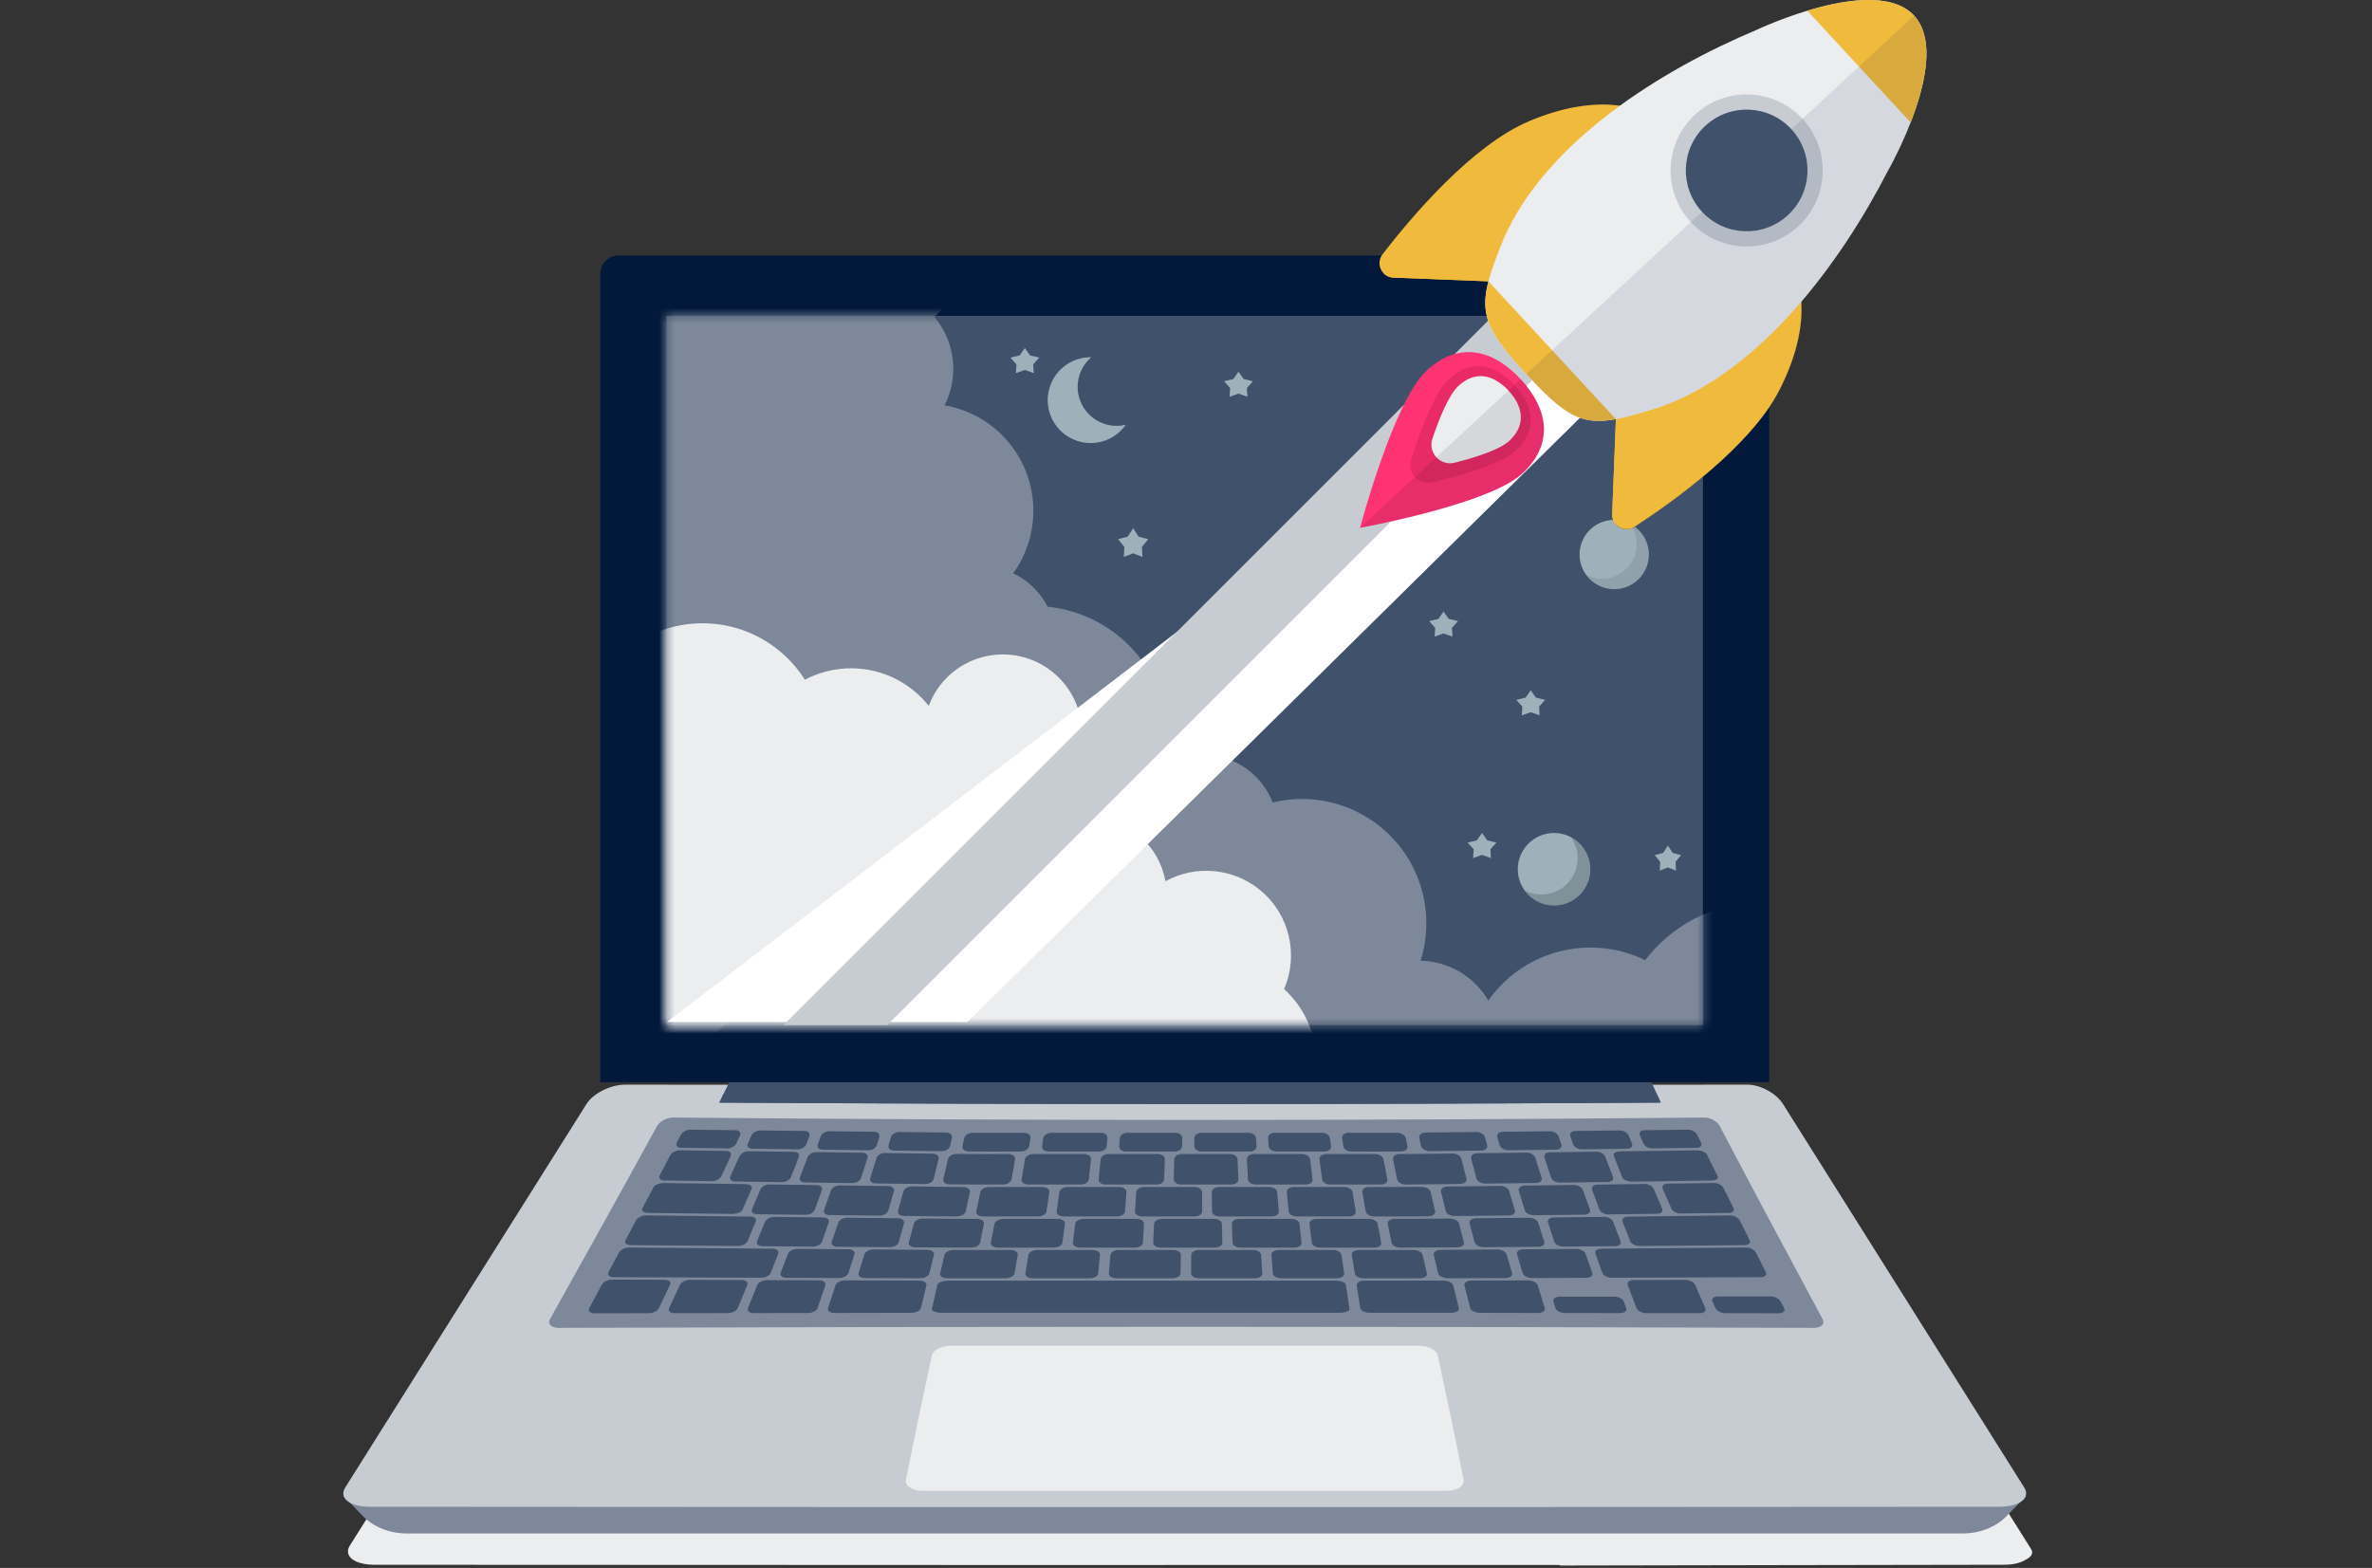 <svg fill="none" height="201" viewBox="0 0 304 201" width="304" xmlns="http://www.w3.org/2000/svg" xmlns:xlink="http://www.w3.org/1999/xlink"><rect x="0" y="0" width="304" height="201" fill="#333333" stroke="none"/><mask id="a" height="45" maskUnits="userSpaceOnUse" width="134" x="85" y="87"><path clip-rule="evenodd" d="m85.425 87.551h132.826v43.852h-132.826z" fill="#fff" fill-rule="evenodd"/></mask><mask id="b" height="92" maskUnits="userSpaceOnUse" width="65" x="85" y="40"><path clip-rule="evenodd" d="m85.425 40.49h64.276v90.915h-64.276z" fill="#fff" fill-rule="evenodd"/></mask><mask id="c" height="73" maskUnits="userSpaceOnUse" width="109" x="85" y="59"><path clip-rule="evenodd" d="m85.425 59.668h107.931v71.736h-107.931z" fill="#fff" fill-rule="evenodd"/></mask><g clip-rule="evenodd" fill-rule="evenodd"><path d="m260.318 198.586c-10.503-16.701-21.007-33.401-31.51-50.102-.329-.522-.999-.996-1.825-1.352-.785-.402-1.645-.649-2.416-.649-4.056.004-8.113.005-12.169.008-.048-.105-.096-.213-.149-.329h-118.195c-.055.116-.107.224-.158.33-4.4-.004-8.8-.005-13.2-.009-1.838-.001-4.071 1.104-4.93 2.468-10.308 16.389-20.616 32.778-30.923 49.167-.858 1.365.583 2.471 3.158 2.472 50.607.033 101.213.042 151.819.027.067.023.133.047.199.071 18.567-.021 37.133-.083 55.7-.098h.004 1.091c1.226-.001 2.2-.247 2.797-.65.738-.357 1.034-.832.705-1.354z" fill="#ecedef"/><path d="m251.514 196.579h-199.351c-2.199 0-4.275-.812-5.618-2.196l-2.534-2.612h215.655l-2.534 2.612c-1.344 1.384-3.419 2.196-5.618 2.196z" fill="#7d899a"/><path d="m80.101 139.047c47.957.039 95.913.043 143.87 0 1.636-.001 3.677 1.104 4.535 2.468 10.307 16.389 20.615 32.778 30.922 49.167.859 1.365-.608 2.471-3.208 2.472-69.604.056-139.208.056-208.812 0-2.576-.001-4.017-1.107-3.159-2.472 10.308-16.389 20.616-32.778 30.923-49.167.859-1.364 3.092-2.469 4.93-2.468z" fill="#c7ccd3"/><path d="m181.826 172.514c-19.967 0-39.935 0-59.903 0-1.222 0-2.339.545-2.489 1.222-1.157 5.316-2.267 10.632-3.331 15.968-.15.773.82 1.411 2.165 1.411h67.148c1.342 0 2.311-.638 2.162-1.411-1.058-5.336-2.162-10.652-3.314-15.968-.148-.677-1.241-1.222-2.438-1.222z" fill="#ecedef"/><path d="m218.455 143.26c-44.064.422-88.113.402-132.177 0-.81-.008-1.749.496-2.09 1.123-4.526 8.27-9.114 16.506-13.711 24.738-.341.611.181 1.104 1.158 1.1 53.608-.181 107.213-.184 160.82 0 .958.004 1.472-.489 1.144-1.1-4.417-8.233-8.84-16.462-13.173-24.738-.328-.627-1.21-1.131-1.97-1.123z" fill="#7d899a"/><path d="m91.264 151.415c-2.434-.033-3.659-.05-6.144-.083-.5-.007-.753-.308-.561-.674.531-1.014.797-1.522 1.328-2.543.192-.368.743-.662 1.229-.656 2.416.031 3.604.047 5.968.078.475.007.723.312.553.682-.471 1.023-.707 1.533-1.177 2.547-.17.366-.705.656-1.194.649z" fill="#40516c"/><path d="m100.229 151.541c-2.414-.034-3.618-.05-6.038-.084-.487-.007-.747-.308-.581-.674.462-1.014.693-1.524 1.155-2.548.167-.37.686-.665 1.159-.659 2.349.032 3.515.047 5.857.079.471.006.736.313.591.684-.4 1.028-.601 1.538-1.001 2.552-.145.367-.656.656-1.142.65z" fill="#40516c"/><path d="m109.244 151.664c-2.462-.033-3.677-.05-6.099-.084-.488-.007-.768-.307-.627-.674.392-1.014.587-1.524.979-2.553.141-.371.638-.668 1.111-.661 2.348.031 3.526.047 5.911.078.48.006.775.315.656.687-.327 1.032-.491 1.543-.819 2.557-.118.366-.617.657-1.112.65z" fill="#40516c"/><path d="m118.556 151.787c-2.576-.032-3.836-.049-6.327-.082-.501-.006-.813-.307-.698-.673.318-1.014.477-1.525.795-2.558.115-.373.6-.671 1.085-.665 2.414.031 3.635.046 6.13.077.502.006.838.316.748.69-.252 1.036-.377 1.548-.628 2.562-.091.366-.587.656-1.105.649z" fill="#40516c"/><path d="m128.526 151.846c-2.74 0-4.209.011-6.835-.021-.529-.006-.884-.307-.797-.673.241-1.014.362-1.526.603-2.562.087-.374.57-.674 1.082-.668 2.545.03 3.988.02 6.66.02.537 0 .918.305.853.68-.181 1.037-.271 1.549-.452 2.563-.065.366-.563.661-1.114.661z" fill="#40516c"/><path d="m138.509 151.846h-6.699c-.545 0-.939-.296-.876-.661.172-1.014.258-1.527.43-2.564.062-.374.544-.68 1.075-.68h6.518c.519 0 .906.306.866.68-.11 1.037-.166 1.55-.276 2.564-.04.366-.504.661-1.038.661z" fill="#40516c"/><path d="m148.231 151.846h-6.536c-.53 0-.93-.295-.894-.661.101-1.014.152-1.527.253-2.564.036-.374.484-.68.999-.68h6.341c.506 0 .906.306.894.68-.035 1.037-.053 1.55-.088 2.564-.013.366-.446.661-.969.661z" fill="#40516c"/><path d="m157.808 151.846h-6.45c-.521 0-.936-.295-.927-.661.025-1.014.037-1.527.062-2.564.009-.374.426-.68.931-.68h6.248c.502 0 .921.306.936.68.045 1.037.066 1.55.11 2.564.016.366-.391.661-.91.661z" fill="#40516c"/><path d="m167.356 151.846h-6.444c-.518 0-.953-.295-.973-.661-.054-1.014-.081-1.527-.135-2.564-.019-.374.372-.68.873-.68h6.239c.503 0 .948.306.992.68.124 1.037.185 1.55.308 2.564.044.366-.341.661-.86.661z" fill="#40516c"/><path d="m176.988 151.846h-6.513c-.522 0-.983-.295-1.031-.661-.133-1.014-.2-1.527-.334-2.564-.048-.374.323-.68.827-.68h6.314c.511 0 .986.306 1.058.68.202 1.037.303 1.55.503 2.564.073.365-.297.661-.824.661z" fill="#40516c"/><path d="m187.133 151.768c-2.72.032-4.333.079-6.973.079-.531 0-1.023-.295-1.099-.661-.211-1.014-.317-1.526-.527-2.564-.076-.374.278-.679.794-.679 2.563 0 4.16-.045 6.818-.076.534-.006 1.042.294 1.138.667.265 1.035.398 1.546.663 2.56.095.366-.267.667-.814.674z" fill="#40516c"/><path d="m196.873 151.646c-2.548.034-3.843.05-6.5.083-.534.007-1.051-.283-1.149-.649-.274-1.014-.41-1.526-.683-2.56-.099-.373.247-.682.77-.688 2.593-.031 3.856-.047 6.338-.078.5-.006.998.292 1.116.664.328 1.03.492 1.54.819 2.555.119.366-.199.667-.711.673z" fill="#40516c"/><path d="m206.092 151.52c-2.439.033-3.669.05-6.174.084-.503.006-1.013-.284-1.134-.65-.336-1.014-.504-1.525-.84-2.554-.121-.373.181-.681.671-.686 2.439-.032 3.635-.048 6.003-.079.477-.007.977.29 1.119.661.394 1.026.591 1.535.984 2.55.142.366-.139.667-.629.674z" fill="#40516c"/><path d="m103.267 155.726c-2.511-.029-3.756-.044-6.248-.074-.501-.006-.784-.302-.63-.662.426-.998.64-1.499 1.066-2.506.154-.364.673-.654 1.16-.648 2.419.034 3.627.05 6.063.084.49.006.782.307.651.67-.364 1.006-.546 1.505-.91 2.499-.131.358-.648.644-1.153.637z" fill="#40516c"/><path d="m112.708 155.836c-2.596-.028-3.871-.043-6.402-.073-.509-.005-.818-.3-.689-.658.354-.994.531-1.493.886-2.498.127-.363.63-.652 1.125-.646 2.455.034 3.692.05 6.209.083.507.007.835.307.731.669-.289 1.003-.434 1.5-.723 2.489-.105.357-.615.64-1.137.634z" fill="#40516c"/><path d="m122.591 155.939c-2.861 0-4.091-.041-6.729-.069-.531-.006-.876-.299-.776-.655.279-.987.419-1.485.698-2.488.101-.362.598-.651 1.113-.645 2.558.033 3.728.08 6.528.08.563 0 .955.294.878.655-.213 1.001-.319 1.497-.532 2.48-.076.356-.604.642-1.18.642z" fill="#40516c"/><path d="m133.017 155.941h-6.995c-.569 0-.972-.286-.899-.641.205-.984.307-1.479.512-2.48.073-.361.586-.656 1.142-.656h6.822c.543 0 .939.295.886.656-.146 1.001-.219 1.496-.365 2.48-.052.355-.546.641-1.103.641z" fill="#40516c"/><path d="m143.153 155.941h-6.811c-.553 0-.962-.286-.913-.641.137-.984.206-1.479.342-2.48.05-.361.527-.656 1.065-.656h6.622c.528 0 .935.295.908.656-.072 1.001-.108 1.496-.181 2.48-.026.355-.488.641-1.032.641z" fill="#40516c"/><path d="m153.105 155.941h-6.699c-.542 0-.963-.286-.94-.641.063-.984.094-1.479.157-2.48.023-.361.468-.656.994-.656h6.499c.521 0 .944.295.946.656.005 1.001.007 1.496.012 2.48.002.355-.432.641-.969.641z" fill="#40516c"/><path d="m162.979 155.941h-6.658c-.536 0-.976-.286-.981-.641-.015-.984-.022-1.479-.037-2.48-.006-.361.411-.656.931-.656h6.454c.52 0 .965.295.996.656.084 1.001.126 1.496.21 2.48.031.355-.379.641-.915.641z" fill="#40516c"/><path d="m172.881 155.941h-6.688c-.537 0-1-.286-1.034-.641-.094-.984-.141-1.479-.236-2.48-.034-.361.36-.656.881-.656h6.485c.524 0 .998.295 1.056.656.164 1.001.245 1.496.408 2.48.06.355-.331.641-.872.641z" fill="#40516c"/><path d="m183.035 155.923c-2.894.028-4.21.018-6.908.018-.543 0-1.033-.287-1.095-.642-.174-.983-.261-1.479-.434-2.48-.062-.361.313-.656.84-.656 2.62 0 3.891.012 6.723-.02.57-.007 1.096.283 1.181.644.236 1.002.354 1.498.589 2.483.085.356-.314.647-.896.653z" fill="#40516c"/><path d="m193.367 155.816c-2.693.029-4.065.044-6.887.072-.568.005-1.103-.277-1.191-.633-.243-.986-.365-1.482-.608-2.484-.088-.362.295-.662.85-.668 2.759-.032 4.101-.049 6.73-.081.53-.007 1.042.282 1.149.645.297 1.004.445 1.502.742 2.492.107.358-.243.652-.785.657z" fill="#40516c"/><path d="m203.075 155.709c-2.557.029-3.85.044-6.492.074-.532.005-1.055-.278-1.164-.636-.305-.991-.457-1.49-.762-2.494-.11-.362.224-.663.743-.67 2.577-.033 3.837-.049 6.326-.082.502-.007 1.012.282 1.142.645.36 1.007.541 1.507.902 2.503.129.359-.18.654-.695.66z" fill="#40516c"/><path d="m212.399 155.598c-2.486.03-3.733.045-6.259.075-.509.006-1.03-.28-1.164-.64-.369-.996-.553-1.496-.923-2.503-.133-.363.162-.664.656-.671 2.458-.033 3.669-.05 6.083-.083.485-.007 1.003.283 1.158.647.43 1.008.645 1.51 1.074 2.511.155.362-.125.658-.625.664z" fill="#40516c"/><path d="m221.578 155.487c-2.479.029-3.712.044-6.188.074-.499.006-1.031-.282-1.19-.643-.438-1.002-.657-1.504-1.096-2.512-.158-.365.106-.666.589-.673 2.402-.033 3.596-.05 5.995-.082.483-.007 1.022.284 1.204.648.504 1.011.756 1.514 1.261 2.521.181.362-.076.661-.575.667z" fill="#40516c"/><path d="m217.445 147.463c-1.744.024-2.615.036-4.363.059-.411.006-.616.009-1.028.014-1.75.024-2.627.036-4.395.059-.582.008-.96.259-.842.559.443 1.128.664 1.688 1.106 2.802.118.296.701.53 1.3.521 1.822-.025 2.727-.037 4.534-.063.425-.006.637-.009 1.062-.015 1.805-.025 2.705-.038 4.509-.063.594-.008.956-.255.809-.551-.554-1.114-.831-1.673-1.385-2.795-.147-.298-.733-.535-1.307-.527z" fill="#40516c"/><path d="m217.487 147.141c-2.299.03-3.445.046-5.753.077-.465.006-.971-.289-1.129-.661-.168-.395-.252-.593-.42-.989-.158-.373.084-.681.54-.686 2.264-.026 3.386-.039 5.638-.066.454-.004.97.292 1.151.663.194.393.29.59.483.983.182.369-.046.673-.51.679z" fill="#40516c"/><path d="m208.58 147.257c-2.324.031-3.493.046-5.866.077-.479.006-.976-.291-1.108-.665-.14-.398-.211-.597-.351-.997-.133-.377.143-.688.614-.693 2.333-.026 3.481-.039 5.761-.065.46-.005.956.295 1.11.668.164.397.245.596.409.991.153.372-.101.677-.569.684z" fill="#40516c"/><path d="m199.453 147.379c-2.413.031-3.637.046-6.144.077-.505.006-1.005-.293-1.114-.669-.114-.401-.172-.602-.287-1.006-.108-.379.211-.693.708-.698 2.468-.026 3.673-.039 6.047-.065.478-.005.968.297 1.096.674.136.401.204.601.34.999.129.375-.159.682-.646.688z" fill="#40516c"/><path d="m189.852 147.495c-2.569.03-3.881.046-6.586.076-.545.006-1.06-.294-1.145-.674-.091-.403-.136-.605-.226-1.013-.086-.383.285-.699.823-.704 2.668-.026 3.962-.039 6.493-.065.51-.005 1.005.301 1.11.682.11.404.166.605.277 1.006.104.377-.228.686-.746.692z" fill="#40516c"/><path d="m179.523 147.612c-2.79.03-3.826.002-6.338.002-.506 0-.963-.306-1.021-.686-.062-.404-.093-.607-.154-1.014-.058-.384.296-.698.793-.698 2.464 0 3.469.024 6.222-.001.555-.005 1.067.304 1.148.687.087.408.13.61.217 1.014.082.38-.304.69-.867.696z" fill="#40516c"/><path d="m169.774 147.613h-6.219c-.5 0-.928-.306-.956-.686-.031-.404-.046-.607-.076-1.015-.028-.384.346-.697.836-.697h6.098c.493 0 .937.313.991.697.056.408.085.611.141 1.015.053.38-.312.686-.815.686z" fill="#40516c"/><path d="m160.177 147.613h-6.202c-.501 0-.907-.306-.906-.686.002-.404.002-.607.003-1.015.001-.384.402-.697.893-.697h6.082c.49 0 .906.313.929.697.025.408.038.611.063 1.015.023.38-.362.686-.862.686z" fill="#40516c"/><path d="m150.58 147.613h-6.277c-.509 0-.899-.306-.869-.686.032-.404.048-.607.08-1.015.03-.384.461-.697.961-.697h6.161c.493 0 .888.313.882.697-.006.408-.01.611-.016 1.015-.006.38-.418.686-.922.686z" fill="#40516c"/><path d="m140.844 147.613h-6.443c-.526 0-.906-.306-.849-.686.061-.404.091-.607.152-1.015.057-.384.524-.697 1.041-.697h6.333c.505 0 .885.313.851.697-.038.408-.056.611-.093 1.015-.034.38-.478.686-.992.686z" fill="#40516c"/><path d="m130.826 147.612c-2.641 0-4.131.028-6.688-.002-.516-.006-.864-.316-.781-.696.088-.404.131-.606.219-1.014.082-.383.556-.692 1.061-.687 2.509.025 3.989.002 6.59.002.524 0 .897.313.836.697-.065.408-.098.61-.163 1.015-.062.38-.541.685-1.074.685z" fill="#40516c"/><path d="m120.695 147.571c-2.498-.03-3.72-.046-6.132-.076-.487-.006-.788-.315-.677-.692.118-.401.178-.602.296-1.007.112-.38.586-.686 1.064-.681 2.366.026 3.564.039 6.014.064.494.006.826.322.739.705-.092.407-.139.61-.232 1.013-.087.379-.568.68-1.072.674z" fill="#40516c"/><path d="m111.3 147.456c-2.379-.031-3.551-.046-5.89-.077-.471-.006-.74-.313-.601-.688.148-.398.222-.598.37-.999.139-.377.626-.68 1.088-.674 2.294.026 3.445.039 5.778.064.47.006.758.32.643.699-.124.404-.185.605-.309 1.006-.116.376-.6.675-1.079.669z" fill="#40516c"/><path d="m102.231 147.334c-2.329-.031-3.489-.046-5.824-.077-.471-.007-.719-.312-.553-.684.176-.396.264-.594.441-.991.165-.373.675-.673 1.137-.668 2.293.026 3.431.039 5.717.065.46.005.718.316.574.693-.152.4-.228.599-.381.997-.143.374-.64.671-1.11.665z" fill="#40516c"/><path d="m93.215 147.217c-2.351-.03-3.533-.046-5.936-.077-.484-.006-.723-.309-.532-.679.204-.392.306-.589.509-.983.191-.37.734-.667 1.21-.662 2.361.026 3.522.039 5.831.065.466.006.704.313.534.686-.181.397-.271.595-.451.989-.17.372-.691.668-1.165.661z" fill="#40516c"/><path d="m95.491 151.793c-1.828-.025-2.742-.038-4.585-.063-.433-.006-.65-.009-1.085-.014-1.848-.026-2.776-.038-4.654-.063-.618-.009-1.248.225-1.403.52-.584 1.111-.876 1.665-1.459 2.77-.155.294.236.538.872.546 1.931.022 2.887.033 4.788.056.448.005.671.007 1.117.013 1.896.022 2.838.033 4.72.056.619.007 1.224-.223 1.351-.515.478-1.098.718-1.648 1.196-2.756.128-.295-.256-.541-.857-.55z" fill="#40516c"/><path d="m94.599 159.727c-4.601-.039-9.201-.077-13.802-.113-.531-.004-.808-.3-.616-.661.531-1.001.797-1.501 1.328-2.504.192-.362.767-.652 1.284-.646 4.474.05 8.948.103 13.422.155.503.006.788.302.637.66-.417.992-.626 1.487-1.044 2.473-.151.356-.693.641-1.21.636z" fill="#40516c"/><path d="m104.173 159.806c-2.607-.021-3.896-.031-6.472-.053-.518-.004-.818-.295-.671-.65.409-.986.613-1.479 1.021-2.471.148-.357.675-.644 1.178-.638 2.502.03 3.753.044 6.285.073.51.006.823.3.698.656-.345.985-.518 1.476-.863 2.453-.124.353-.652.635-1.177.63z" fill="#40516c"/><path d="m114.011 159.88c-2.713-.02-4.044-.03-6.678-.05-.531-.005-.86-.293-.739-.645.336-.977.503-1.466.839-2.451.122-.356.636-.64 1.15-.634 2.558.029 3.85.043 6.484.071.53.006.883.297.786.651-.27.979-.405 1.465-.675 2.433-.097.35-.621.629-1.167.625z" fill="#40516c"/><path d="m124.424 159.934c-2.907 0-4.35-.01-7.112-.029-.556-.004-.928-.29-.834-.639.259-.967.39-1.453.649-2.431.094-.353.605-.636 1.144-.63 2.682.028 4.084.042 6.925.042.572 0 .976.286.905.638-.196.974-.294 1.458-.491 2.421-.07.347-.601.628-1.186.628z" fill="#40516c"/><path d="m135.047 159.935h-7.134c-.58 0-.996-.282-.928-.628.188-.963.282-1.447.47-2.421.069-.352.584-.638 1.149-.638h6.956c.555 0 .966.286.92.638-.128.974-.192 1.458-.32 2.421-.046.346-.544.628-1.113.628z" fill="#40516c"/><path d="m145.431 159.935h-6.984c-.566 0-.99-.282-.947-.628.118-.963.177-1.447.296-2.421.043-.352.525-.638 1.075-.638h6.792c.543 0 .967.286.948.638-.053.974-.08 1.458-.133 2.421-.019.346-.488.628-1.047.628z" fill="#40516c"/><path d="m155.674 159.935h-6.899c-.557 0-.997-.282-.981-.628.044-.963.066-1.447.109-2.421.016-.352.467-.638 1.009-.638h6.698c.537 0 .98.286.989.638.025.974.037 1.458.062 2.421.009.346-.432.628-.987.628z" fill="#40516c"/><path d="m165.873 159.935h-6.88c-.553 0-1.013-.282-1.025-.628-.035-.963-.053-1.447-.088-2.421-.012-.352.413-.638.95-.638h6.676c.537 0 1.004.286 1.042.638.104.974.156 1.458.261 2.421.037.346-.382.628-.936.628z" fill="#40516c"/><path d="m176.124 159.935h-6.926c-.556 0-1.039-.282-1.08-.628-.114-.963-.172-1.447-.286-2.421-.042-.352.361-.638.9-.638h6.724c.544 0 1.039.286 1.105.638.183.974.275 1.458.457 2.421.066.346-.335.628-.894.628z" fill="#40516c"/><path d="m186.728 159.905c-2.905.02-4.446.03-7.242.03-.563 0-1.074-.281-1.144-.628-.193-.963-.289-1.446-.482-2.421-.07-.351.317-.638.863-.638 2.718 0 4.231-.015 7.073-.043.572-.005 1.105.277 1.195.63.251.979.376 1.464.627 2.432.091.349-.306.634-.89.638z" fill="#40516c"/><path d="m197.133 159.83c-2.723.021-4.106.031-6.944.051-.571.003-1.113-.276-1.207-.625-.258-.969-.387-1.455-.646-2.434-.094-.353.287-.645.846-.651 2.775-.028 4.127-.042 6.785-.071.535-.006 1.057.278 1.17.634.313.985.468 1.474.781 2.451.113.352-.237.641-.785.645z" fill="#40516c"/><path d="m206.988 159.75c-2.607.021-3.922.032-6.6.053-.539.004-1.072-.278-1.187-.63-.321-.978-.481-1.469-.802-2.454-.115-.356.219-.65.744-.656 2.612-.029 3.894-.043 6.433-.073.511-.005 1.033.28 1.17.638.377.992.566 1.485.944 2.471.136.355-.178.646-.702.651z" fill="#40516c"/><path d="m223.624 159.616c-4.503.036-9.005.074-13.508.111-.52.004-1.055-.28-1.194-.636-.387-.986-.58-1.48-.966-2.473-.139-.358.159-.654.665-.659 5.298-.062 7.874-.094 13.113-.154.5-.006 1.054.283 1.235.645.504 1.004.756 1.504 1.261 2.504.181.361-.09.657-.606.662z" fill="#40516c"/><path d="m97.562 163.794c-6.309-.024-12.617-.048-18.926-.071-.546-.002-.835-.295-.643-.655.531-.997.796-1.496 1.328-2.495.191-.361.78-.649 1.312-.645 6.138.046 12.277.096 18.415.145.52.004.831.294.692.647-.383.979-.575 1.467-.958 2.442-.138.351-.685.634-1.22.632z" fill="#40516c"/><path d="m107.533 163.83c-2.733-.009-4.079-.014-6.755-.024-.539-.001-.864-.288-.729-.639.374-.973.56-1.46.934-2.438.135-.353.668-.635 1.192-.631 2.601.02 3.908.03 6.565.05.534.004.879.291.767.641-.31.968-.464 1.451-.774 2.415-.112.348-.65.628-1.2.626z" fill="#40516c"/><path d="m117.905 163.861c-2.876-.007-4.281-.011-7.054-.02-.557-.001-.919-.284-.811-.632.299-.962.45-1.444.749-2.412.108-.349.633-.629 1.175-.625 2.694.019 4.06.028 6.855.047.562.004.953.287.87.633-.233.959-.349 1.437-.581 2.39-.083.344-.624.621-1.203.619z" fill="#40516c"/><path d="m128.845 163.867h-7.419c-.602 0-1.018-.279-.938-.623.222-.951.333-1.428.555-2.385.08-.346.613-.625 1.202-.625h7.252c.578 0 .997.281.938.626-.165.958-.247 1.434-.412 2.385-.059.344-.585.622-1.178.622z" fill="#40516c"/><path d="m139.635 163.867h-7.255c-.588 0-1.02-.278-.964-.622.156-.951.234-1.427.389-2.385.056-.345.568-.626 1.141-.626h7.07c.565 0 .995.281.961.627-.093.957-.139 1.433-.232 2.384-.033.344-.53.622-1.11.622z" fill="#40516c"/><path d="m150.253 163.867h-7.149c-.577 0-1.022-.278-.992-.622.083-.951.125-1.427.208-2.384.03-.346.511-.627 1.072-.627h6.953c.557 0 1.003.281.998.627-.016.957-.025 1.433-.041 2.384-.006.344-.475.622-1.049.622z" fill="#40516c"/><path d="m160.789 163.867h-7.103c-.572 0-1.034-.278-1.032-.622.006-.951.009-1.427.015-2.384.002-.346.455-.627 1.011-.627h6.899c.555 0 1.023.281 1.046.627.063.957.094 1.433.157 2.384.023.344-.422.622-.993.622z" fill="#40516c"/><path d="m171.327 163.867h-7.114c-.572 0-1.057-.278-1.083-.622-.073-.951-.11-1.427-.183-2.384-.026-.346.402-.627.958-.627h6.91c.557 0 1.052.281 1.103.627.142.957.213 1.433.356 2.384.051.344-.373.622-.947.622z" fill="#40516c"/><path d="m181.956 163.867h-7.184c-.576 0-1.087-.278-1.142-.622-.153-.951-.228-1.427-.381-2.384-.055-.346.354-.627.913-.627h6.987c.566 0 1.091.281 1.17.626.22.958.329 1.434.549 2.385.079.344-.331.622-.912.622z" fill="#40516c"/><path d="m116.79 168.29c-4.039.009-5.995.013-9.845.02-.571.001-.939-.281-.824-.629.385-1.168.578-1.751.963-2.919.115-.348.655-.629 1.208-.627 3.731.011 5.625.016 9.538.025.58.001.986.28.902.624-.281 1.153-.421 1.728-.703 2.881-.084.344-.641.624-1.239.625z" fill="#40516c"/><path d="m185.995 168.288c-4.336-.009-6.345-.005-10.479-.005-.596 0-1.123-.278-1.178-.62-.184-1.152-.277-1.725-.461-2.876-.055-.343.367-.621.944-.621 4.008 0 5.941.005 10.178-.004.61-.001 1.17.277 1.255.62.285 1.155.428 1.731.713 2.886.085.344-.347.622-.972.62z" fill="#40516c"/><path d="m192.928 163.84c-2.877.009-4.344.013-7.358.021-.607.001-1.169-.276-1.251-.62-.227-.953-.341-1.43-.568-2.388-.082-.346.337-.63.932-.634 2.952-.018 4.387-.028 7.202-.047.566-.003 1.103.277 1.205.626.28.967.42 1.448.7 2.411.101.347-.283.63-.862.631z" fill="#40516c"/><path d="m203.297 163.807c-2.731.009-4.112.014-6.934.024-.568.001-1.116-.279-1.22-.627-.287-.963-.431-1.446-.72-2.414-.104-.35.265-.636.821-.64 2.757-.02 4.107-.03 6.771-.05.536-.005 1.069.278 1.193.631.343.977.515 1.464.858 2.437.123.351-.22.637-.769.639z" fill="#40516c"/><path d="m225.67 163.723c-6.367.023-12.734.049-19.101.072-.543.003-1.087-.281-1.214-.632-.352-.975-.527-1.462-.879-2.44-.127-.354.201-.643.73-.648 6.192-.048 12.382-.099 18.574-.147.517-.004 1.085.285 1.267.645.504.999.756 1.498 1.26 2.495.182.36-.104.653-.637.655z" fill="#40516c"/><path d="m83.133 168.343c-2.753.004-4.135.006-6.936.01-.564.001-.867-.291-.675-.65.643-1.208.965-1.812 1.609-3.02.192-.359.793-.649 1.34-.648 2.721.009 4.063.013 6.734.022.538.002.835.292.665.649-.571 1.196-.856 1.794-1.427 2.991-.17.356-.756.645-1.31.646z" fill="#40516c"/><path d="m93.294 168.328c-2.742.004-4.106.005-6.848.009-.552 0-.865-.287-.698-.643.56-1.195.84-1.792 1.401-2.986.167-.357.736-.643 1.272-.642 2.66.009 3.983.014 6.642.024.535.002.852.289.707.641-.485 1.183-.728 1.774-1.213 2.957-.145.353-.71.639-1.262.64z" fill="#40516c"/><path d="m103.546 168.316c-2.803.005-4.185.007-6.939.01-.554.001-.888-.284-.747-.636.475-1.182.712-1.771 1.186-2.953.141-.351.69-.636 1.228-.633 2.669.009 4.009.013 6.724.021.547.002.895.286.777.634-.397 1.17-.596 1.754-.992 2.924-.119.349-.673.632-1.237.633z" fill="#40516c"/><path d="m197.113 168.31c-2.909-.005-4.388-.008-7.42-.014-.61-.002-1.18-.282-1.267-.626-.295-1.157-.443-1.734-.738-2.89-.087-.345.328-.625.924-.626 2.962-.007 4.404-.011 7.241-.019.571-.002 1.117.279 1.224.627.36 1.168.54 1.751.899 2.92.107.347-.278.629-.863.628z" fill="#40516c"/><path d="m207.642 168.326c-2.786-.003-4.19-.005-7.052-.009-.575-.001-1.133-.285-1.243-.634-.105-.332-.158-.499-.263-.831-.11-.348.265-.631.833-.631 2.824-.002 4.21-.003 6.957-.006.553-.001 1.104.284 1.235.636.124.336.186.504.31.839.13.353-.217.637-.777.636z" fill="#40516c"/><path d="m217.843 168.339c-2.732-.004-4.098-.006-6.859-.009-.555-.001-1.115-.288-1.248-.64-.447-1.183-.671-1.774-1.119-2.957-.133-.352.198-.639.737-.642 2.682-.009 4.009-.013 6.658-.023.533-.001 1.09.286 1.245.641.52 1.195.78 1.792 1.301 2.986.155.357-.165.644-.715.644z" fill="#40516c"/><path d="m227.979 168.35c-2.75-.004-4.113-.006-6.844-.009-.549-.001-1.122-.291-1.281-.647-.15-.34-.226-.51-.377-.85-.159-.357.151-.646.692-.646 2.687-.003 4.029-.004 6.733-.007.544 0 1.134.291 1.316.651.173.343.26.515.434.858.182.36-.12.651-.673.65z" fill="#40516c"/><path d="m171.126 164.166h-2.56-4.086-3.916-6.635-3.926-6.678-3.968-6.775-4.041-3.45-3.477c-.744 0-1.393.225-1.458.503-.291 1.245-.436 1.866-.727 3.112-.065.277.496.502 1.258.502h3.565 3.54 4.152 6.972 4.088 6.888 4.052 6.851 4.045 4.218 2.644c.732 0 1.292-.225 1.251-.503-.187-1.245-.28-1.866-.466-3.11-.042-.278-.651-.504-1.361-.504z" fill="#40516c"/><path d="m211.653 138.725h-118.194c-.505 1.052-.758 1.575-1.264 2.616 40.217.243 80.431.25 120.649 0-.477-1.041-.715-1.564-1.191-2.616z" fill="#40516c"/><path d="m212.343 140.244c-39.873.154-79.744.15-119.616 0-.213.44-.32.66-.532 1.098 40.217.244 80.431.25 120.649 0-.201-.438-.301-.658-.501-1.098z" fill="#40516c"/><path d="m224.409 32.754h-145.141c-1.294 0-2.343 1.049-2.343 2.343v103.629h149.827v-103.629c0-1.294-1.049-2.343-2.343-2.343z" fill="#02193c"/><path d="m85.426 131.405h132.825v-90.915h-132.825z" fill="#40516c"/></g><g mask="url(#a)"><path clip-rule="evenodd" d="m239.866 147.814c7.237-7.666 6.89-19.748-.776-26.985s-19.747-6.89-26.984.776c-.45.477-.871.972-1.263 1.48-6.119-2.989-13.716-1.817-18.638 3.396-.535.567-1.019 1.164-1.455 1.784-.485-.827-1.091-1.6-1.824-2.292-1.936-1.828-4.392-2.762-6.86-2.82 1.774-5.642.327-12.053-4.262-16.384-4.072-3.845-9.636-5.122-14.702-3.898-.5-1.291-1.288-2.494-2.362-3.508-2.52-2.379-5.988-3.129-9.106-2.29-.876-1.764-2.074-3.406-3.59-4.838-6.894-6.509-17.761-6.197-24.271.698-3.544 3.754-10.243 3.793-9.781 8.557l-40.386 42.777 82.476 77.865 56.72-59.557c3.919.177 5.283-3.532 8.437-6.201 7.678 6.094 11.773-1.302 18.627-8.561z" fill="#7d899a" fill-rule="evenodd"/></g><g mask="url(#b)"><path clip-rule="evenodd" d="m143.459 108.099c7.313-6.035 8.35-16.857 2.315-24.17-2.996-3.631-7.171-5.713-11.512-6.152-.309-.602-.686-1.181-1.135-1.725-.923-1.118-2.046-1.973-3.274-2.557 3.561-4.937 3.504-11.834-.551-16.749-2.173-2.633-5.123-4.244-8.242-4.782 1.802-3.558 1.453-7.996-1.249-11.269-.015-.018-.031-.035-.046-.054 8.081-7.833 8.912-20.691 1.625-29.522-.244-.295-.493-.582-.748-.86 3.863-3.715 4.271-9.837.803-14.04-3.639-4.41-10.163-5.034-14.572-1.396-2.598 2.144-3.881 5.29-3.753 8.415-4.406.29-8.765 1.915-12.431 4.94-4.424 3.65-7.038 8.68-7.737 13.95l-3.714-4.501-67.944 56.066 61.392 74.398 48.694-40.182c6.22 5.326 15.547 5.581 22.079.191z" fill="#7d899a" fill-rule="evenodd"/></g><g mask="url(#c)"><path clip-rule="evenodd" d="m183.086 191.432c-4.577-3.819-9.995-5.962-15.512-6.499 2.849-6.53 1.688-14.265-3.166-19.675 2.58-.609 4.992-2.028 6.822-4.22 4.49-5.382 3.768-13.385-1.615-17.876-.683-.57-1.409-1.056-2.164-1.459 2.403-4.963 1.341-11.067-2.879-14.911 1.858-4.304.766-9.487-3.017-12.644-3.532-2.946-8.381-3.268-12.185-1.183-.409-2.237-1.573-4.349-3.455-5.92-3.86-3.22-9.416-3.063-13.083.144l-3.629-3.027c2.671-.179 5.267-1.404 7.117-3.621 3.59-4.302 3.011-10.7-1.291-14.29s-10.7-3.012-14.29 1.29c-.754.904-1.322 1.901-1.712 2.944-.533-.672-1.141-1.301-1.826-1.872-4.07-3.396-9.64-3.808-14.055-1.479-.843-1.338-1.904-2.57-3.184-3.638-6.571-5.482-16.342-4.6-21.824 1.971-1.498 1.796-2.518 3.831-3.079 5.951-4.646-1.66-10.033-.36-13.377 3.649-.221.265-.425.537-.62.815-1.072-1.888-2.493-3.62-4.258-5.093-3.689-3.077-8.217-4.483-12.666-4.302.745-7.77-2.231-15.762-8.677-21.14-10.373-8.654-25.797-7.261-34.451 3.111-8.655 10.373-7.261 25.797 3.111 34.451 6.445 5.378 14.841 6.875 22.352 4.749.619 4.41 2.813 8.613 6.501 11.691 3.747 3.126 8.36 4.524 12.877 4.29.691 14.419 12.314 33.715 31.272 49.533 10.325 8.615 21.275 14.902 31.419 18.537 2.277 4.389 5.81 8.796 10.394 12.62 5.564 4.642 11.694 7.608 17.269 8.728-.086 8.284 3.41 16.537 10.267 22.258 12.118 10.111 30.138 8.483 40.248-3.635 10.111-12.118 8.484-30.138-3.635-40.248z" fill="#ecedef" fill-rule="evenodd"/></g><path clip-rule="evenodd" d="m124 131h-38.5l118.525-90.691 5.683 6.134z" fill="#fff" fill-rule="evenodd"/><path clip-rule="evenodd" d="m196.181 88.488-.662.944-1.185.285.776.867-.071 1.12 1.142-.407 1.141.407-.07-1.12.775-.867-1.184-.285z" fill="#9eb1bb" fill-rule="evenodd"/><path clip-rule="evenodd" d="m131.344 44.613-.662.944-1.185.285.776.867-.07 1.12 1.141-.407 1.141.407-.07-1.12.776-.867-1.185-.285z" fill="#9eb1bb" fill-rule="evenodd"/><path clip-rule="evenodd" d="m189.939 106.783-.662.943-1.185.285.776.868-.07 1.119 1.141-.407 1.141.407-.07-1.119.776-.868-1.186-.285z" fill="#9eb1bb" fill-rule="evenodd"/><path clip-rule="evenodd" d="m158.73 47.647-.661.943-1.185.285.775.868-.07 1.119 1.141-.407 1.142.407-.071-1.119.776-.868-1.185-.285z" fill="#9eb1bb" fill-rule="evenodd"/><path clip-rule="evenodd" d="m185.01 78.394-.661.943-1.185.285.776.868-.071 1.119 1.141-.407 1.142.407-.071-1.119.776-.868-1.185-.285z" fill="#9eb1bb" fill-rule="evenodd"/><path clip-rule="evenodd" d="m145.227 67.711.693 1.081 1.242.326-.813.994.074 1.282-1.196-.466-1.197.466.074-1.282-.813-.994 1.242-.326z" fill="#9eb1bb" fill-rule="evenodd"/><path clip-rule="evenodd" d="m213.761 108.391.607.943 1.084.285-.71.868.064 1.119-1.045-.407-1.044.407.064-1.119-.71-.868 1.084-.285z" fill="#9eb1bb" fill-rule="evenodd"/><path clip-rule="evenodd" d="m194.522 111.432c0 2.569 2.081 4.65 4.649 4.65s4.65-2.081 4.65-4.65c0-2.568-2.082-4.649-4.65-4.649s-4.649 2.081-4.649 4.649z" fill="#9eb1bb" fill-rule="evenodd"/><path clip-rule="evenodd" d="m201.328 107.314c.546.763.869 1.696.869 2.706 0 2.567-2.081 4.649-4.649 4.649-.779 0-1.513-.192-2.157-.531.843 1.177 2.222 1.945 3.78 1.945 2.568 0 4.65-2.082 4.65-4.65 0-1.789-1.011-3.341-2.493-4.119z" fill="#0e1116" fill-opacity=".2" fill-rule="evenodd"/><path clip-rule="evenodd" d="m202.437 71.088c0 2.453 1.988 4.441 4.441 4.441s4.441-1.989 4.441-4.441c0-2.453-1.988-4.442-4.441-4.442s-4.441 1.989-4.441 4.442z" fill="#9eb1bb" fill-rule="evenodd"/><path clip-rule="evenodd" d="m208.938 67.156c.522.728.83 1.62.83 2.584 0 2.453-1.989 4.441-4.441 4.441-.744 0-1.445-.184-2.061-.507.806 1.124 2.123 1.857 3.612 1.857 2.452 0 4.441-1.989 4.441-4.441 0-1.709-.966-3.192-2.381-3.934z" fill="#0e1116" fill-opacity=".1" fill-rule="evenodd"/><path clip-rule="evenodd" d="m141.559 54.344c-2.623-.856-4.055-3.675-3.2-6.298.298-.91.832-1.677 1.512-2.254-2.352-.04-4.555 1.442-5.322 3.795-.943 2.888.635 5.993 3.523 6.936 2.358.769 4.86-.141 6.212-2.073-.871.212-1.81.193-2.725-.105z" fill="#9eb1bb" fill-rule="evenodd"/><path clip-rule="evenodd" d="m191.334 40.49-90.912 90.912h13.292l90.911-90.912z" fill="#c7ccd3" fill-rule="evenodd"/><path clip-rule="evenodd" d="m207.097 53.731-.477 12.182c-.059 1.503 1.602 2.445 2.862 1.624 4.994-3.255 14.829-10.299 18.515-17.44 4.235-8.207 2.565-13.154 2.565-13.154z" fill="#f0ba3d" fill-rule="evenodd"/><path clip-rule="evenodd" d="m227.997 50.097c4.235-8.207 2.565-13.154 2.565-13.154l-1.895 1.356c.147 2.131-.131 6.061-2.858 11.345-3.685 7.142-13.52 14.185-18.514 17.441-.071.046-.144.085-.217.12.572.647 1.574.874 2.405.332 4.994-3.255 14.829-10.299 18.514-17.44z" fill="#02193c" fill-rule="evenodd"/><path clip-rule="evenodd" d="m207.097 53.731-.477 12.182c-.059 1.503 1.602 2.445 2.862 1.624 4.994-3.255 14.829-10.299 18.515-17.44 4.235-8.207 2.565-13.154 2.565-13.154z" fill="#f0ba3d" fill-rule="evenodd"/><path clip-rule="evenodd" d="m190.761 36.064-12.182-.477c-1.504-.059-2.313-1.789-1.396-2.981 3.637-4.724 11.428-13.978 18.835-17.094 8.513-3.58 13.315-1.529 13.315-1.529z" fill="#f0ba3d" fill-rule="evenodd"/><path clip-rule="evenodd" d="m181.671 27.176c.362-.407.734-.819 1.117-1.232-.383.413-.755.825-1.117 1.232z" fill="#02193c" fill-rule="evenodd"/><path clip-rule="evenodd" d="m177.183 32.606c.114-.148.232-.299.353-.456-.121.156-.239.308-.353.456v0z" fill="#02193c" fill-rule="evenodd"/><path clip-rule="evenodd" d="m177.048 32.809c-.01.017-.02.035-.029.052.009-.017.019-.035.029-.052z" fill="#02193c" fill-rule="evenodd"/><path clip-rule="evenodd" d="m176.92 33.069c-.003.007-.005.013-.008.02.003-.007.005-.013.008-.02z" fill="#02193c" fill-rule="evenodd"/><path clip-rule="evenodd" d="m179.175 30.1c.301-.367.616-.746.943-1.133-.327.387-.642.766-.943 1.133z" fill="#02193c" fill-rule="evenodd"/><path clip-rule="evenodd" d="m180.118 28.966c.491-.581 1.01-1.181 1.553-1.792-.543.611-1.062 1.21-1.553 1.792z" fill="#02193c" fill-rule="evenodd"/><path clip-rule="evenodd" d="m176.805 33.55c-.002.022-.002.044-.003.066.001-.022.001-.044.003-.066z" fill="#02193c" fill-rule="evenodd"/><path clip-rule="evenodd" d="m176.848 34.15c-.013-.056-.024-.114-.031-.171.007.058.018.114.031.171z" fill="#02193c" fill-rule="evenodd"/><path clip-rule="evenodd" d="m176.906 34.35c-.015-.043-.028-.086-.04-.13.012.044.025.087.04.13z" fill="#02193c" fill-rule="evenodd"/><path clip-rule="evenodd" d="m176.803 33.856c-.003-.032-.004-.064-.004-.096 0 .032.001.064.004.096z" fill="#02193c" fill-rule="evenodd"/><path clip-rule="evenodd" d="m176.837 33.351c.005-.022.01-.044.016-.066-.006.021-.011.044-.016.066z" fill="#02193c" fill-rule="evenodd"/><path clip-rule="evenodd" d="m207.832 15.767c-2.113-.313-6.052-.343-11.533 1.962-7.408 3.115-15.199 12.369-18.835 17.094-.052.067-.096.136-.137.207-.111-.115-.207-.244-.285-.383.295.526.84.914 1.537.941l12.182.477z" fill="#f0ba3d" fill-rule="evenodd"/><path clip-rule="evenodd" d="m177.035 34.634c-.05-.091-.094-.186-.129-.284.035.099.079.193.129.284z" fill="#02193c" fill-rule="evenodd"/><path clip-rule="evenodd" d="m245.31 2.005c-4.993-5.401-20.163 1.818-20.163 1.818-12.269 5.147-26.859 14.25-32.401 26.695-3.549 8.754-3.581 10.448 2.876 17.431 6.466 6.992 8.028 7.122 17.153 4.23 12.839-4.552 23.055-18.384 29.147-30.214 0 0 8.382-14.559 3.388-19.96z" fill="#ecedef" fill-rule="evenodd"/><path clip-rule="evenodd" d="m244.872 15.695c1.802-4.627 3.269-10.629.439-13.69-2.83-3.06-8.929-2.068-13.682-.633z" fill="#f0ba3d" fill-rule="evenodd"/><path clip-rule="evenodd" d="m190.761 36.065c-1.153 4.423.059 6.691 4.861 11.884 4.829 5.222 6.923 6.616 11.475 5.783z" fill="#f0ba3d" fill-rule="evenodd"/><path clip-rule="evenodd" d="m230.475 29.008c-3.954 3.655-10.121 3.414-13.777-.539-3.655-3.953-3.414-10.121.54-13.776 3.953-3.655 10.121-3.413 13.776.54 3.655 3.953 3.414 10.121-.539 13.776z" fill="#c7ccd3" fill-rule="evenodd"/><path clip-rule="evenodd" d="m229.151 27.576c-3.163 2.924-8.097 2.731-11.021-.432-2.924-3.162-2.731-8.097.431-11.021 3.163-2.925 8.097-2.731 11.021.431 2.925 3.162 2.731 8.097-.431 11.021z" fill="#40516c" fill-rule="evenodd"/><path clip-rule="evenodd" d="m195.075 60.724c-4.266 3.944-20.767 6.939-20.767 6.939s4.277-16.216 8.542-20.16 8.677-2.533 12.053 1.118c3.376 3.651 4.437 8.16.172 12.104z" fill="#ff3273" fill-rule="evenodd"/><path clip-rule="evenodd" d="m194.222 57.795c-1.854 1.714-7.025 3.171-10.653 4.024-1.737.409-3.252-1.23-2.709-2.93 1.134-3.55 2.991-8.591 4.845-10.305 2.971-2.747 6.045-1.765 8.397.779 2.352 2.544 3.091 5.684.12 8.433z" fill="#e82a66" fill-rule="evenodd"/><path clip-rule="evenodd" d="m193.424 56.523c-1.228 1.135-4.356 2.122-6.974 2.79-1.852.473-3.485-1.294-2.868-3.102.871-2.558 2.099-5.6 3.327-6.734 2.273-2.102 4.624-1.351 6.423.595 1.8 1.946 2.365 4.349.092 6.451z" fill="#ecedef" fill-rule="evenodd"/><path clip-rule="evenodd" d="m194.903 48.621c-.001-.001-.002-.002-.004-.004l-20.588 19.037c-.002.005-.003.009-.003.009s16.501-2.995 20.767-6.939c4.265-3.944 3.204-8.453-.172-12.104z" fill="#0e1116" fill-opacity=".1" fill-rule="evenodd"/><path clip-rule="evenodd" d="m241.922 21.966s8.382-14.559 3.389-19.96l-15.732 14.546.003.004c2.925 3.162 2.731 8.097-.431 11.021-3.163 2.924-8.097 2.731-11.021-.432l-.004-.004-22.504 20.808c6.466 6.992 8.029 7.122 17.153 4.23 12.839-4.552 23.056-18.385 29.147-30.214z" fill="#02193c" fill-rule="evenodd" opacity=".1"/></svg>